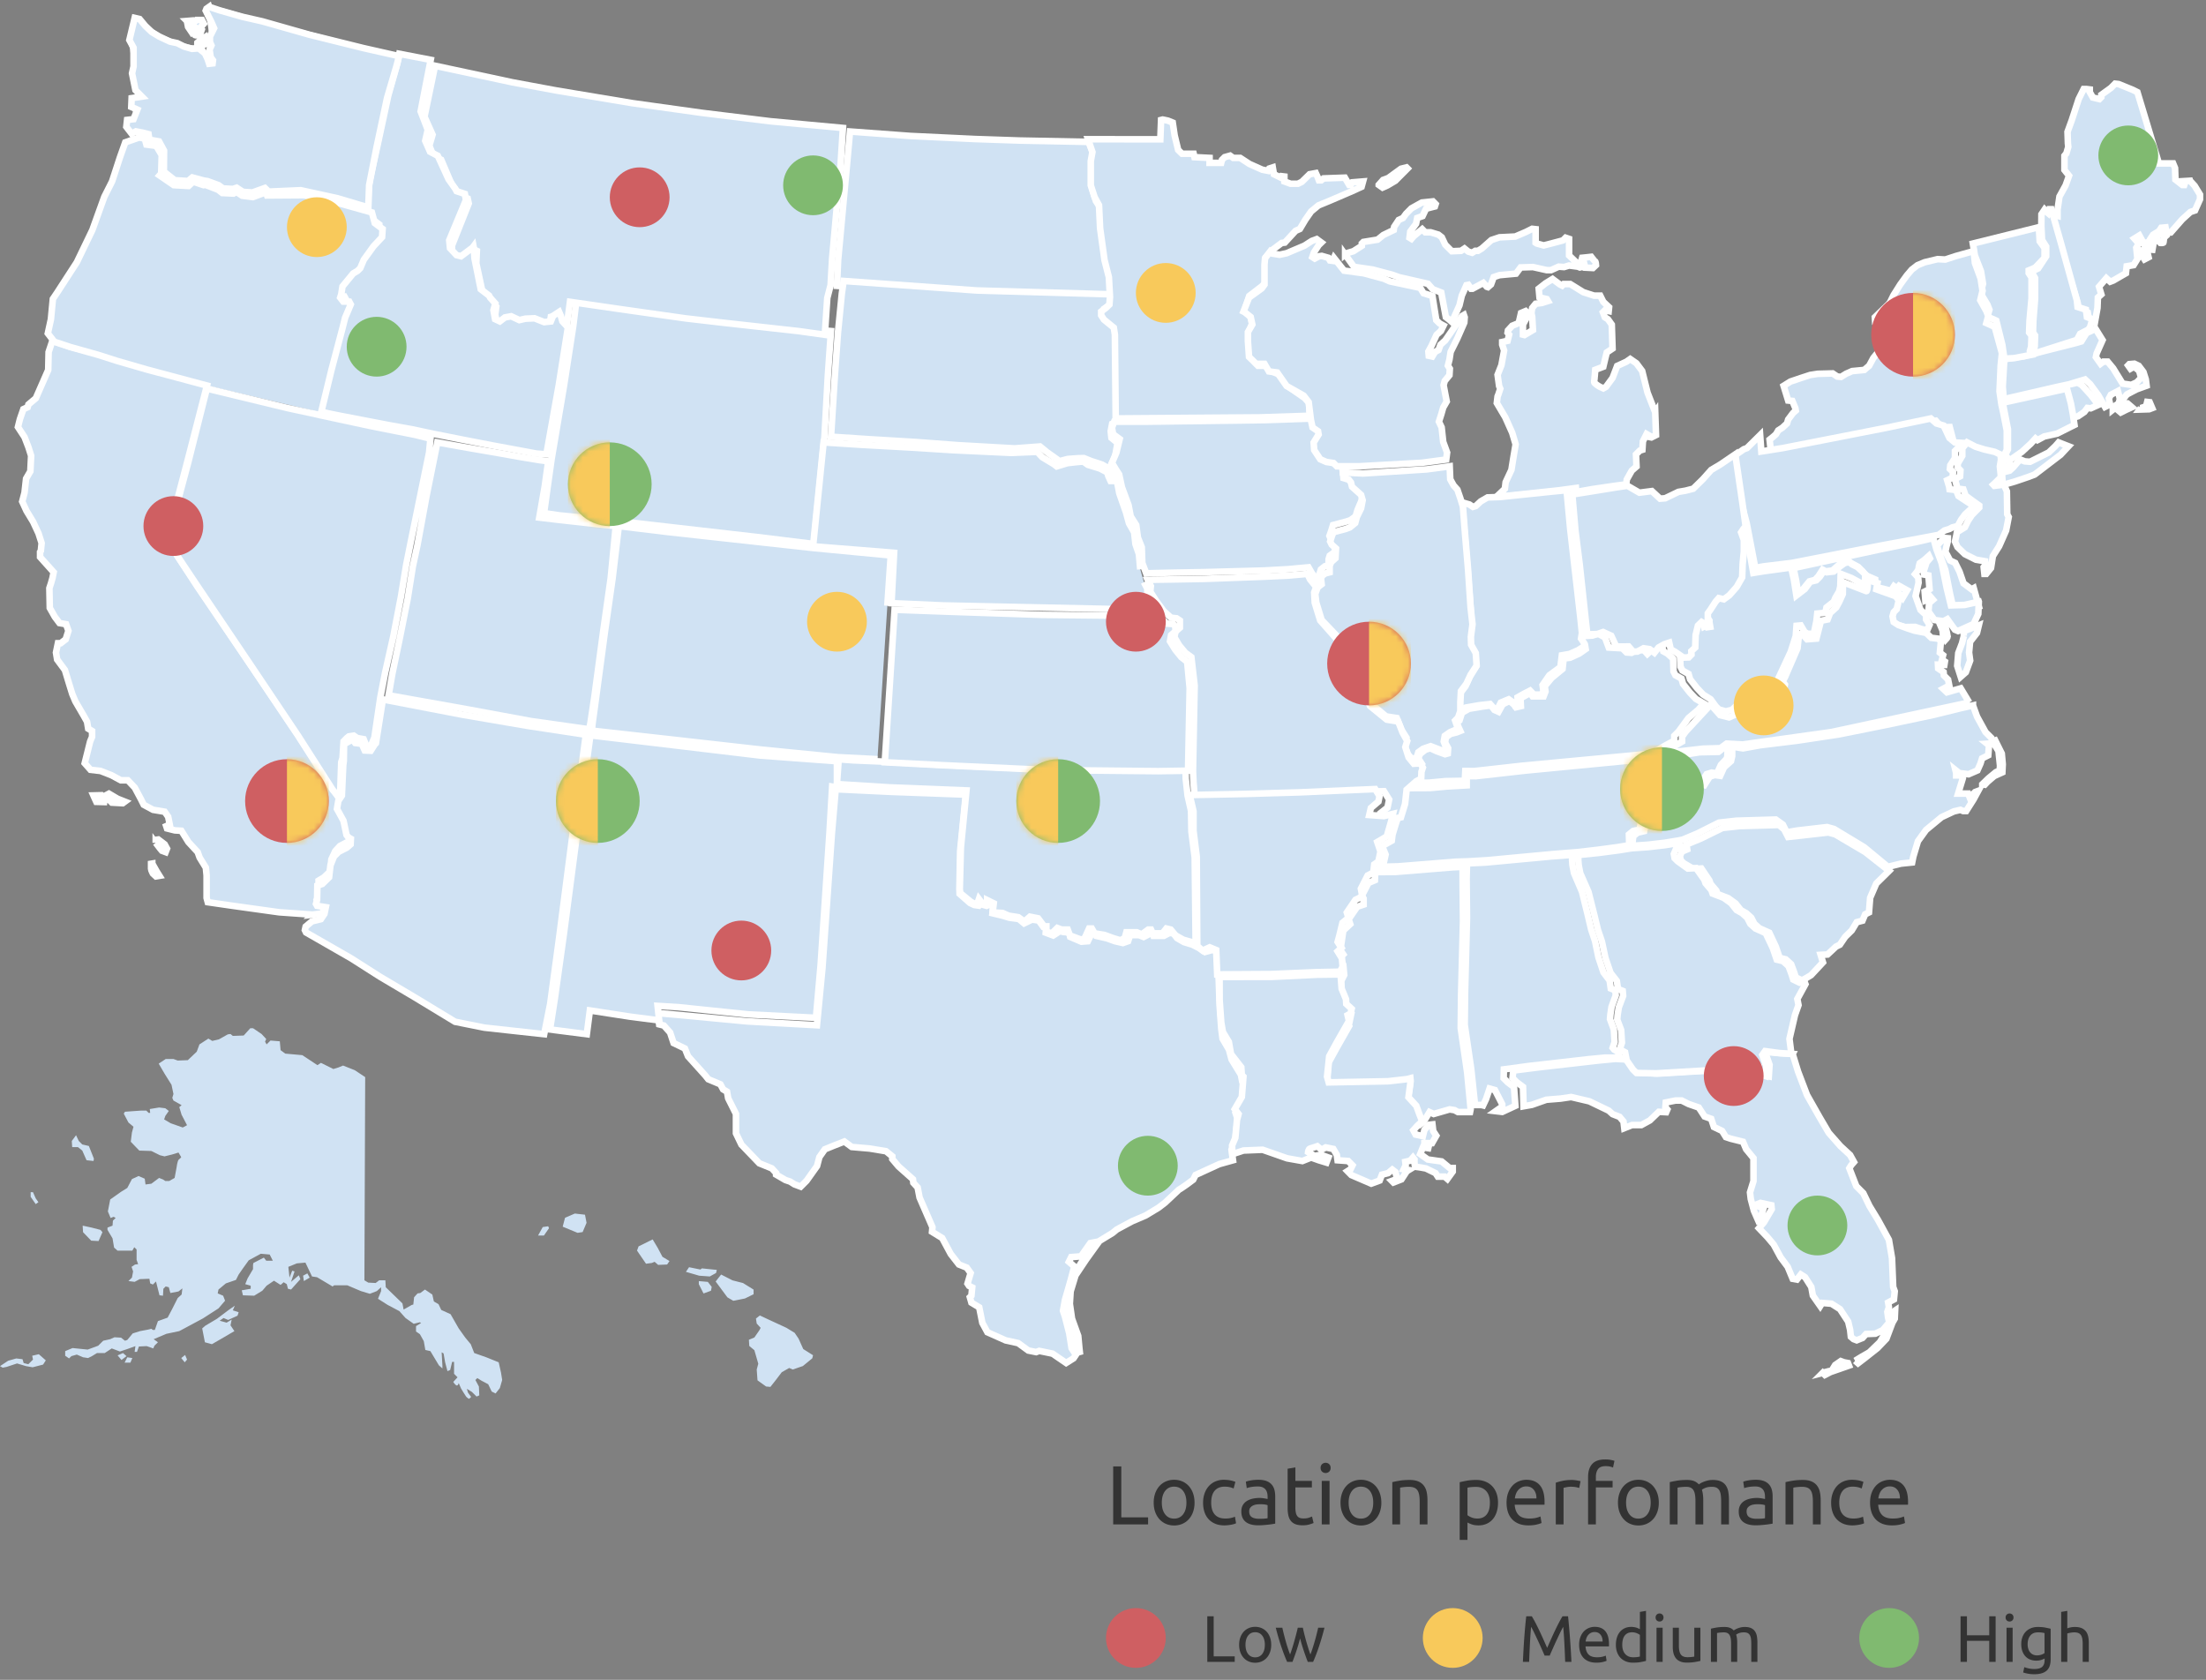 <svg xmlns="http://www.w3.org/2000/svg" xmlns:xlink="http://www.w3.org/1999/xlink" width="369" height="281"><rect width="100%" height="100%" fill="#808080" stroke="none"/><defs><circle id="a" cx="7" cy="7" r="7"></circle><circle id="c" cx="7" cy="7" r="7"></circle><circle id="e" cx="7" cy="7" r="7"></circle><circle id="g" cx="7" cy="7" r="7"></circle><circle id="i" cx="7" cy="7" r="7"></circle><circle id="k" cx="7" cy="7" r="7"></circle><circle id="m" cx="7" cy="7" r="7"></circle></defs><g fill="none" fill-rule="evenodd" transform="translate(0 1)"><g fill="#D0E2F3" fill-rule="nonzero"><path d="M90 205.682l.785-1.421.916-.13.131.323-.85 1.228H90zm4.122-1.486l2.487 1.033.85-.129.655-1.55-.262-1.356-1.701-.194-1.636.71-.393 1.486zm12.433 4.004l1.505 2.196.981-.129.458-.194.59.517 1.504-.064.393-.582-1.178-.71-.785-1.486-.85-1.42-2.356 1.162-.262.71zm8.179 3.553l.523-.775 1.898.387.262-.194 2.486.259-.13.517-1.048.58-1.766-.128-2.225-.646zm2.16 2.067l.785 1.55 1.243-.452.13-.646-.654-.84-1.505-.13v.518zm2.813-.453l.916-1.162 1.898.969 1.766.452 1.767 1.098v.775l-1.44.71-1.963.388-.981-.581-1.963-2.649zm6.74 6.2l.654-.516 1.374.646 3.075 1.421 1.375.84.654.969.785 1.743 1.636 1.034-.13.516-1.571 1.292-1.702.582-.588-.259-1.244.71-.981 1.292-.916 1.163-.72-.065-1.44-1.033-.13-1.808.261-.97-.654-2.26-.85-.71-.066-1.034.916-.387.85-1.227.197-.388-.654-.71-.131-.84zm-65.362-40.39l-.13 33.993.65.387 1.233.064.584-.45h1.039l.065 1.158 2.79 2.704.196 1.03 1.363-.772.26-.065.13-1.223.584-.644.454-.064.779-.58 1.233.837.26 1.16.779.45.454.966 1.558.708 1.364 2.382 1.103 1.545.909 1.095.584 1.48 2.012.709 2.078.837.39 1.738.194 1.223-.39 1.352-.714.902-.649-.322-.584-1.224-1.103-.579-.715-.45-.324.321.584 1.095.065 1.48-.454.194-.78-.773-.843-.515.194.644.52.708-.325.322s-.324-.129-.52-.386c-.194-.258-.843-1.352-.843-1.352l-.39-.902s-.13.515-.389.387c-.26-.13-.52-.58-.52-.58l.715-.772-.584-.58v-1.996h-.325l-.325 1.352-.454.193-.39-1.48-.26-1.481-.324-.193.13 2.253v.45l-.584-.514-1.428-2.382-.844-.194-.26-1.48-.649-1.16-.65-.45v-.901l.845-.515-.195-.129-1.039.257-1.363-.965-1.038-1.16-1.948-1.03-1.623-1.03.52-1.287v-.644l-.715.644-1.168.45-1.493-.45-2.272-.966h-2.207l-.26.193-2.596-1.545-.844-.129-1.104-2.317-1.428.128-1.428.58.195 1.803.454-1.16.39.13-.585 1.738 1.299-1.095.26.644-1.559 1.738-.52-.128-.194-.773-.52-.322-.518.45-1.104-.707-1.233.837-.714.837-1.364.837-1.882-.065-.195-.837 1.493-.257v-.515l-.909-.258.39-.966.909-1.545v-.708l.064-.322 1.753-.901.39.515h1.103l-.52-1.03-1.492-.13-2.012 1.095-.974 1.352-.714 1.03-.455.902-1.687.58-1.234 1.03-.13.643.91.387.324.837-1.104 1.287-2.596 1.674-3.116 1.674-.844.45-2.142.451-2.143.902.714.515-.584.58-.195.45-1.103-.386-1.298.064-.325.901h-.39l.13-.965-1.428.515-1.168.386-1.363-.515-1.169.773h-1.298l-.844.515-.65.321-.843-.128-1.039-.45-.909.257-.39.386-.648-.45v-.773l1.233-.515 2.532.257 1.752-.644.844-.837 1.169-.257.714-.322 1.103.064.65.515.39-.128.908-1.095 1.233-.386 1.364-.258.519-.129.26.194h.324l.52-1.481 1.622-.58.78-1.48.908-1.803.65-.58.129-1.03-.65.515-1.362.258-.26-.966-.52-.129-.389.387-.065 1.159-.584-.065-.584-2.318-.52.516-.454-.194-.13-.772-1.623.064-.843.45-1.04-.128.585-.58.195-1.03-.26-.772.584-.386.52-.065-.26-.708v-1.738l-.39-.387-.324.58h-2.467l-.584-.515-.26-1.545-.844-1.417v-.386l.844-.322.065-.837.455-.45-.325-.194-.52.193-.454-1.094.39-1.996 1.817-1.288 1.04-.643.778-1.481 1.104-.515 1.038.45.13.966.974-.129 1.298-.965.65.257.389.258h.649l.909-.515.324-1.739s.13-1.159.39-1.352c.26-.193.39-.386.39-.386l-.455-.773-1.039.322-1.298.322-.779-.193-1.428-.708-2.013-.064-1.428-1.481.195-1.545.26-.966-.844-.708-.78-1.481.196-.322 2.726-.193h.844l.39.386h.26l-.066-.644 1.558-.257 1.039.128.584.451-.584.837-.195.58 1.104.643 2.012.709.714-.387-.909-1.738-.39-1.288.39-.322-1.363-.772-.195-.45.195-.645-.325-1.545-1.168-1.867-.974-1.674 1.169-.772h1.298l.714.257 1.688-.064 1.493-1.417.454-1.223 1.493-.966.65.387 1.103-.258 1.493-.837.455-.064.389.322 1.818-.065L41.87 171h.455l1.428.966.779.837-.195.45.26.451.649-.644 1.558.129.13 1.48.779.58 2.856.258 2.531 1.674.585-.387 2.077 1.03.844-.257.779-.322 1.947.773 1.753 1.159zM14.865 190.7l.844 2.125-.064.386-1.169-.129-.714-1.61-.714-.579h-.974l-.065-1.03.714-.966.455.966.584.58 1.104.257zm-1.038 13.327l1.493.322 1.493.386.325.387-.65 1.48-1.233-.064-1.363-1.416-.065-1.095zm-8.31-5.601l.455 1.03.455.644-.455.322-.844-1.224v-.772h.39zM0 227.527l1.363-.9 1.363-.387 1.04.129.194.643.779.194.779-.773-.13-.644 1.103-.257 1.169 1.03-.454.708-1.753.45-1.104-.192-1.493-.451-1.752.58-.65.128-.454-.257zm19.67-1.802l.648.772.844-.643-.584-.515-.909.386zm1.168 1.223l.454-.901.844.128-.325.773h-.973zm9.477-.773l.585.709.389-.451-.325-.773-.649.515zm3.506-4.957l.454 2.318 1.169.322 2.012-1.16 1.753-1.03-.65-.965.195-.966-.844.515-1.168-.322.649-.45.779.322 1.558-.709.195-.579-.974-.322.325-.772-1.104.772-1.883 1.417-1.947 1.158-.52.451zm17.007-7.919l.974-.58-.39-.708-.713.387.13.901z"></path><path stroke="#FFF" stroke-width="1.1" d="M299.858 175.313l.91 2.948 1.497 3.924 2.142 3.776 1.493 2.54 1.947 2.214 1.623 1.497.649 1.172-.455.521-.324.52 1.168 2.996 1.168 1.172 1.039 2.149 1.428 2.344 1.817 3.32.52 3.06.194 4.819.26.716-.13 1.368-.974.52.13.782-.26.781.13.977.195.781-1.103 1.302-1.233.586-1.558.065-.584.652-.974.39-.52-.195-.454-.39-.13-1.173-.324-1.367-1.363-2.084-1.428-.911-1.558-.13-.324.52-1.234-1.758-.26-1.432-1.038-1.628-.714-.456-.649.847-.714-.13-.844-2.019-1.168-1.563-1.168-2.148-1.039-1.237-1.428-1.498.844-.977 1.298-2.213-.065-.651-1.817-.391-.65.26.13.26 1.039.391-.584 1.824-.325.195-.714-1.628-.519-1.953-.13-1.107.584-1.888v-3.842l-1.233-1.498-.52-1.237-2.076-.52-.779-.261-.65-1.042-1.362-.65-.455-1.368-1.103-.39-.974-1.498-1.687-.586-1.169-.586h-1.038l-1.623.325-.065.781.325.391-.195.456-1.233-.065-1.493 1.432-1.428.782h-1.558l-1.298.52-.13-1.106-.649-.782-1.168-.456-.65-.586-3.245-1.562-3.05-.716-1.753.26-2.401.195-2.402.847-1.397.247-.095-3.243-1.039-.78-.714-.717.13-1.237 4.089-.521 10.255-1.172 2.727-.26 2.182.112 1.039 1.563.584.586 3.251.207 4.345-.26 8.637-.52 2.187-.272 1.837.01.065 1.173 1.536.325.13-1.936-.65-1.823.384-.295 2.052.183 2.078.13zm5.037 53.329l.973-.26.52-.098.584-.944.94-.651.52.195.682.13.162.423-1.396.489-1.687.586-.941.488-.357-.358zm5.42-2.019l.486.424 1.104-.847 2.142-1.693 1.493-1.562 1.006-2.67.39-.684.064-1.367-.292.195-.39 1.14-.584 1.855-1.298 2.117-1.752 1.693-1.363.78-1.007.62zm-8.207-64l-.706.377-1.026-.502-.257-.817-.513-1.381-.898-.817-1.027-.251-.641-1.884-1.091-2.324-1.668-.753-.834-.754-.514-1.005-.834-.754-.898-.502-.898-1.13-1.219-.88-1.796-.69-.193-.566-.962-1.13-.193-.565-1.347-2.01-1.347.063-1.604-.942-.514-.503-.128-.69.321-.754.898-.377-.128-.816 2.438-1.005 3.593-1.759 2.887-.314 6.544-.188.898.754.642 1.256 1.732-.189 5.004-.565 1.155.314 5.004 2.952 4.012 3.155-2.151 2.12-1.027 2.387-.193 2.449-.641.314-.449 1.068-.963.251-.834 1.382-1.09 1.067-.899 1.319-.641.314-1.412 1.319-1.154.063.385 1.256-1.989 2.135z"></path><path stroke="#FFF" stroke-width="1.1" d="M272.881 140.898l-1.973.321-3.421.449-3.487.353v.866l.066.833.263 1.347 1.381 3.144.987 3.912.592 2.438.658 1.924.592 2.758.856 2.502 1.052 1.347.198 1.347.789.321.066.834-.724 1.924-.197 1.283-.066.77.658 1.732.131 2.116-.329.963.264.32.592.321.263 1.347 1.052 1.54.593.577 3.223.064 4.403-.257 8.755-.513 2.216-.267 1.862.011.066 1.154 1.053.321.131-1.732-.658-1.796.461-.641 2.368.32 2.026.126-.316-2.499.921-3.977.592-1.668-.197-1.026 1.357-2.478-.208-.536-.778.28-1.053-.513-.263-.834-.526-1.412-.921-.833-1.053-.257-.658-1.924-1.19-2.514-1.711-.77-.855-.769-.526-1.027-.855-.77-.921-.513-.921-1.154-1.25-.898-1.842-.706-.198-.577-.987-1.155-.197-.577-1.382-1.948-1.381.065-1.681-1.208-.526-.513-.132-.706.329-.77.957-.49-.461-.485.032-.115-2.369.385-2.829.321z"></path><path stroke="#FFF" stroke-width="1.1" d="M246.73 183.848l-.64-6.014-1.09-7.421.064-5.566.321-12.284-.065-6.59.066-2.541 3.075-.146 11.023-1.024 3.538-.262-.059.864.064.831.256 1.344 1.346 3.135.962 3.903.576 2.431.641 1.919.577 2.751.833 2.495 1.026 1.344.192 1.344.769.319.064.832-.705 1.92-.192 1.279-.064.768.641 1.727.128 2.112-.321.959.257.32.577.32.41 1.003h-2.499l-2.692.256-10.126 1.152-4.128.557-.038 1.485.705.703 1.025.768.23 3.141L251.28 185l-1.089-.128 1.089-.768v-.384l-1.217-2.367-.898-.256-.576 1.728-.513 1.087-.256-.064zM330.019 117l.683 1.88 1.422 2.588.969.97.258.906-.969.065.323.259-.13 1.682-1.033.518-.258.84-.517 1.165-1.486.647-.97-.13-.58-.064-.647-.517.13.517v.388h.775l.323.518-.776 2.523h1.68l.259.647.904-.906.517-.194-.775 1.423-1.228 1.941h-.517l-.452-.194-1.098.259-2.068.97-2.584 2.135-1.357 1.877-.775 2.588-.194.97-1.874.194-2.18.535-3.975-3.283-5.04-3.04-1.162-.324-5.04.582-1.709.3-.646-1.293-1.187-.847-6.59.194-2.908.323-3.618 1.812-2.455 1.035-.646.13-2.326.387-2.778.324-2.714.194.2-1.623.71-.582 1.099-.259.258-1.488 1.68-1.1 1.55-.582 1.68-1.423 1.745-.841.259-1.23 1.55-1.552.259-.065s0 .453.323.453.775.13.775.13l.905-1.424.84-.259.904.13.646-1.424 1.163-1.035.194-.84v-1.586l1.81.291 2.851-.517 6.323-.777 6.848-1.035 7.962-1.6 7.887-1.668 4.542-1.119 2.056-.469zm1.557 13.202l1.033-1.003 1.26-1.035.614-.259.065-.809-.259-2.458-.581-.938-.259-.744.291-.097 1.098 2.2.162 1.778-.065 1.36-1.356.614-1.131.97-.452.485-.42-.064z"></path><path stroke="#FFF" stroke-width="1.1" d="M275.616 125.93l-20.637 1.994-6.267.708-1.838.204-1.538-.011v1.544l-3.343.193-2.765.257-4.412.021-.106 2.323-.85 2.497-.396 1.2-.536 1.743-.129 1.03-1.607.9.579 1.416-.386 1.737L231 144l2.886-.077 9.579-.772 2.121-.065 3.215-.193 11.058-1.029 4.044-.322 3.349-.386 3.343-.45 1.929-.322-.052-1.794.707-.58 1.093-.256.257-1.48 1.672-1.094 1.542-.579 1.672-1.415 1.736-.836.347-1.403 1.724-1.544.257-.065s0 .45.321.45c.322 0 .772.13.772.13l.9-1.416.836-.257.9.128.643-1.415.84-.894.239-.385.07-1.564-.59-.115-.964.772-3.15.064-4.77.757-3.91.337zM346.313 69l-.212-1.576-.355-1.636-.746-2.212 2.521-.576.71.424 1.491 1.636L351 66.727l-1.279.576-.568-.06-.497.666-1.065.727z"></path><path stroke="#FFF" stroke-width="1.1" d="M347 70.08l-.259-1.757-.335-1.824-.668-2.499-1.716.378L335 66.371l.267 1.385.602 3.039v3.378l-.468.946.757.881 2.049-1.421 1.47-1.351.802-.878.334.27 1.136-.608 2.139-.473z"></path><path stroke="#FFF" stroke-width="1.1" d="M358.094 67.265l.883-.294.186-.736.419.05.418.98-.511.196-1.581.049.186-.245zm-3.812.343l.93-1.128h.65l.744.638-.976.44-.884.442-.464-.392zm-14.154-9.429l7.101-1.802.92-.277.856-1.387 1.52-.713 1.174 1.892-.986 2.218-.131.624.789 1.11.46-.347h.723l.92 1.109 1.579 2.565 1.446.208.92-.416.724-.763-.329-1.178-.855-.693-.591.346-.395-.554.197-.208.855-.07.723.347.79 1.04.394 1.248.131 1.04-1.71.623-1.577.832-1.578 1.941-.79.624v-.416l.987-.624.197-.762-.328-1.317-1.184.624-.329.623.198.97-.84.43-1.118-1.941-1.38-1.872-.843-.777-2.657.804-2.071.45-8.876 2.046-.164-2.12.263-4.54 2.104-.382 2.761-.555zM366.33 29.24l.77.837.9 1.482v.773l-.835 1.87-.771.257-1.35 1.224-1.926 2.191h-.514c-.257 0-.386-.837-.386-.837l-.706.064-.386.58-.964.58-.385.58.642.58-.192.258-.193 1.095-.771-.064v-.645l-.128-.515-.579.129-.706-1.29-.835.516.513.58.129.451-.321.516.128 1.224.064.645-.642 1.03-1.156.194-.129 1.16-2.12 1.225-.514.193-.642-.58-1.22 1.418.385 1.288-.578.516-.065 1.74-.446 2.495-.979-.46-.192-1.225-1.542-.451-.129-1.096-2.89-9.344L343 34.987l.565-.047.601.163v-1.03l.321-2.192 1.028-1.868.578-1.612-.77-.966V25.05l.32-.387.322-1.096-.064-.58-.065-1.933.707-1.933 1.156-3.544.836-1.676h.513l.514.065v.45l.514.903 1.092.258.322-.323v-.386l1.606-1.16.706-.709.579.064 2.377.967.77.387 3.598 11.921h2.377l.321.774.064 1.933 1.157.902h.321l.064-.193-.192-.451 1.092-.065zm-8.318 12.017l.61-.613.546.42.225.966-.675.354-.706-1.127zm2.666-2.352l.706.74s.514.033.514-.096.097-.806.097-.806l.353-.322-.321-.709-.803.29-.546.903z"></path><path stroke="#FFF" stroke-width="1.1" d="M349.296 54.152l.312-.432.392-1.321-.914-.366-.174-1.233-1.395-.454-.116-1.103-2.614-9.405-1.654-5.836-.323-.002-.232.649-.232-.195-.349-.389-.523.778-.017 2.019.112 2.274.697 1.103v1.622l-1.336 2.031-.93.455v.454l.407.713v3.438l-.291 3.698-.058 1.946.349.519-.058 1.816-.175.713.523.356 5.891-1.882.813-.259.552-1.024z"></path><path stroke="#FFF" stroke-width="1.1" d="M335.271 59l-.34-2.301-1.006-4.056-.272-.132-1.225-.526.34-1.184-.34-.854-1.136-1.888.408-1.578-.34-2.104-1.021-2.63-.339-2.002L341.047 37l.137 2.367.816 1.118v1.644l-1.565 1.644-1.089.46v.46l.477.723v3.485l-.34 3.749-.069 1.972.409.526-.068 1.841-.204.724.278.637-2.926.559z"></path><path stroke="#FFF" stroke-width="1.1" d="M329.127 74.127l-.445-.389-1.018-.064-.891-.778-.641-2.457-1.362.036-.961-1.085-7.63 1.756-16.925 3.5-2.963.492-.291-2.593.562-.451.509-.454.382-.648.7-.453.763-.713.191-.648.827-1.102.446-.389-.064-.389-.509-1.231-.7-.065-.763-2.462 1.145-.713 1.718-.583 1.59-.519 1.273-.194 2.481-.065.764.518.636.065.827-.518 1.018-.454 2.036-.194.828-.713.7-1.296.636-.778h.827l.763-.453.064-.908-.573-.842-.127-.583.446-.843v-.583h-.7l-.7-.324-.318-.454-.064-1.037 2.291-2.203.254-.324.573-1.167 1.145-1.814 1.082-1.491.827-.972.95-.731 1.213-.5 2.163-.518 1.273.065 1.782-.584 2.977-.83.205 1.996.954 2.592.318 2.074-.382 1.555 1.018 1.815.319.842-.319 1.167 1.146.518.254.13 1.209 4.407-.211 2.028-.191 4.342.318 2.203.318 1.426.573 2.916v3.24l-.445.908.724.798.313.673-.763.713.127.518.509-.129.573-.519.89-1.036.446-.26.636.26.891.064 3.117-1.555 1.146-1.102.509-.583 1.654.648-1.336 1.426-1.527 1.166-2.8 2.139-1.018.389-2.29.777-1.591.454-.462-.214-.096-1.478.19-1.102-.063-.842-1.108-.681-1.781-.389-1.527-.454z"></path><path stroke="#FFF" stroke-width="1.1" d="M329.034 73l-.801.991v1.255l-.74 1.255-.061.661.493.529-.062.991-.863.462.308 1.123.062.463 1.048.132.37 1.057 1.356.991.925.66v.331l-1.233 1.255-.617.925-.554 1.123-.864.528-.462.298-.092.495-.233 1.065.417.918 1.233 1.189 1.849.925 1.541.264.062.595-.308.396.123 1.123h.308l.802-.991.308-1.982 1.048-1.652 1.171-2.642.432-2.246-.247-.463-.061-3.831-.617-1.388-.431.33-1.048.133-.185-.199.431-.396.802-.793.024-.447-.147-1.403.185-1.123-.062-.859-.986-.462-1.726-.397-1.48-.462z"></path><path stroke="#FFF" stroke-width="1.1" d="M326.099 87.483l.455-.251.91-.238.585-1.067.651-.879 1.3-1.192v-.314l-.975-.628-1.431-.941-.39-1.004-1.105-.126-.065-.439-.325-1.067.91-.439.065-.942-.52-.502.065-.627.78-1.193v-1.192l.943-.942.086-.42-1.04-.063-.911-.753-.975-2.072-1.208-.361-.938-.831-7.477 1.569-17.296 3.389-3.576.565-.199-2.75-2.208 2.186-.52.188-1.69 1.168 1.171 7.43.998 3.777L293.606 94l1.314-.248 4.804-.583 15.255-2.976 5.983-1.096 3.339-.63.107-.092.845-.628zm-.512 2.925l.222-.872.008-.499-.478-.037-.791.67-.548.604.548 1.743.852 2.346.791 4.022.609 2.615 1.887-.067 2.313-.503-.853-3.05-.365.201-1.339-1.005-.67-1.944-.73-1.475-.852-.402-.792-1.475z"></path><path stroke="#FFF" stroke-width="1.1" d="M331 99.655l-2.401.542-2.27.067-.722-2.977-.821-4.069-.885-2.373-.504-1.845-2.935.68-5.817 1.185L300 94.032l.442 2.102.38 2.373.126-.135.822-1.017.885-1.098.948-.258.569-.61.695-1.086.506.272 1.138-.136 1.011-.882.785-.61.722-.203.643.474 1.138.61.758.747.474.644 1.612.712v1.22l2.15.543.447.227.552-.85 1.127.826-.5 1.04-.299 1.673-.695 1.084v.882l.253.746 1.98.569 1.685-.026 1.202.407.821.135.38-.881-.57-.882v-.746l-.948-.881-.821-2.306.505-2.238-.063-.881-.506-.542s.57-.679.57-.95c0-.271.189-.881.189-.881l.759-.543.758-.678.19.407-.57.678-.505 1.56.127.474.695.136.19 2.305-.822.407.126 1.492.19-.068.442-.813.633.745-.633.543-.126 1.424 1.011 1.424 1.518.203.632-.339 1.265 1.755.531.225 2.602-1.173.785-1.688.089-2.04zm-6.504 3.768l.443 1.051.063.746.442.78s.348-.373.348-.509c0-.135-.284-1.288-.284-1.288l-.285-.983-.727.203z"></path><path stroke="#FFF" stroke-width="1.1" d="M299.611 93.93l.442 1.955.43 2.73 1.416-1.086.9-1.215 1.009-.243.578-.575.707-1.023.469.255 1.157-.127 1.028-.831.798-.575.733-.192.518.402.887.44.77.704.547.511-.057 1.847-2.25-1.214-1.798-.703-.065 2.109-.193.83-.642 1.087-.257.64-1.221.958-.193.895-1.35.128-.128 1.215-.45 2.173h-1.028l-.514-.32-.643-1.086-.707.063-.128 1.726-.836 2.62-1.992 4.283.321.512-.064 1.086-.835.767-.579-.128-1.285.96-1.028-.384-.707 1.853s-1.478.32-1.735.384c-.257.064-.964-.512-.964-.512l-.964.895-1.028.256-1.157-.32-.514-.51-.872-1.196-1.249-.786-1.028-1.087-1.157-1.47-.257-.895-1.028-.575-.322-.64-.096-2.077.868-.032.77-.32.065-1.086.643-.575.064-1.982.385-1.534.515-.255.514.447.193.703.706-.383.193-.64-.45-.702v-.96l.386-.51.9-1.343.514-.575.835.192.9-.64 1.22-1.342.9-1.534.13-2.237.192-1.981V89.3l-.45-1.214.386-.576.51-.511 1.388 7.84 1.84-.298 4.494-.612zM285 116.678l-.911 1.043-1.648 1.382-1.685 2.293-.697.691v.817l-1.52.817-2.218 1.319-1.38.149-20.329 1.904-6.177.691-1.811.199-1.516-.01-.089 1.64-3.206.056-2.725.251L235 130l.75-.086.854-.685.807-.444.089-1.244.359-.711-.63-.986.314-.741.887-.691.824-.252 1.077.503 1.394.503.444-.126.063-.88-.507-.942.127-.879.76-.566 1.014-.251.634-.251-.317-.691-.254-.754.444-.314.412-1.288 1.172-.66 2.281-.377 1.394-.188.57.754.697.314.697-1.257 1.141-.565.76.628.317.44.824-.188-.064-1.32 1.141-.628.443-.314.444.628h1.837l.317-.817-.127-.879 1.141-1.382 1.837-1.508.19-1.759 1.078-.125 1.52-.691 1.078-.754-.127-.754-.57-.566.221-.848 1.616-.094.95-.314 1.141.628.634 1.696 2.281.126.697.691.823.063.951-.566 1.204.189.507.565 1.077-1.005.697-.502h.633l.254 1.068.697.377.949.86.063 2.136.317.628 1.014.566.253.879 1.141 1.445 1.014 1.068z"></path><path stroke="#FFF" stroke-width="1.1" d="M290.258 75l-2.46 1.674-1.566.935-1.37 1.536-1.632 1.603-1.305.334-1.175.2-2.219 1.069-.848.066-1.37-1.268-2.089.267-1.044-.601-.961-.558-1.975.29-4.112.668-3.132.5.522 6.044.718 5.676 1.044 9.683.229 1.996 1.664-.053.979-.334 1.357.62.836 1.804 2.075-.007.763.875.711-.027 1.025-.554 1.011.153.797.601.697-.88.947-.535.836-.281.26 1.135.719.4 1.403.969.88-.033.463-.475-.026-.573.653-.6.065-2.07.391-1.603.614-.596.614.374.333.5.489-.072-.17-.996-.229-.266v-1.002l.392-.534.913-1.402.523-.601.848.2.914-.668 1.24-1.402.913-1.603.085-2.243.196-2.07v-1.937l-.457-1.269.391-.6.372-.395-.567-4.066L290.258 75z"></path><path stroke="#FFF" stroke-width="1.1" d="M230.621 29.925l.728-.823.864-.32 2.138-1.554.91-.228.181.183-2.047 2.056-1.319.777-.818.365-.637-.456zm34.287 12.843l.258 1.001 1.286.065.515-.485s-.032-.581-.161-.646c-.129-.065-.643-.743-.643-.743l-.869.097-.643.064-.129.453.386.194zm11.963 25.203l-1.286-3.295-.9-3.62-.965-1.292-1.03-.71-.643.452-1.544.71-.771 2.004-1.094 1.486-.45.259-.579-.259s-1.03-.581-.965-.84c.064-.258.193-2.003.193-2.003l1.35-.517.322-1.357.258-1.034.965-.646-.129-4.007-.643-.905-.515-.323-.321-.84.321-.323.643.13.065-.647-.965-.905-.515-1.034h-1.029l-1.8-.581-2.188-1.357h-1.093l-.258.258-.386-.194-1.222-.905-1.157.711-1.158.905.128 1.422.386.129.837.194.192.323-1.029.323-1.029.13-.579.71-.128.84.128.647.129 2.197-1.415.84-.257-.065v-1.68l.514-.97.257-.969-.321-.323-.772.323-.386 1.68-1.093.453-.708.775-.064.388.257.323-.257 1.034-.9.194v.452l.32.97-.45 2.455-.643 1.616.258 1.874.193.452-.322.97-.129.323-.128 1.098 1.415 2.391 1.158 2.585.578 1.94-.321 1.873-.386 2.391-.965 2.068-.129 1.099L250.425 82l1.754-.065 8.522-.905 2.896-.394.038.666 2.726-.485 4.098-.6 1.533-.185.055-.235.065-.581.836-1.487.796-.694-.089-2.02.636-.638.434-.137.088-1.422.611-1.212.418.243.065.258.321.065.772-.388-.129-3.813zM225 41.58l.285-.232 1.093-.323 1.416-.905v-.388l.257-.258 2.38-.388.965-.776 1.736-.84.065-.517.771-1.163.708-.323.515-.71.9-.906 1.737-.969 1.865-.194.45.453-.128.387-1.48.388-.579 1.228-.9.323-.193.97-.965 1.292-.128 1.034.321.194.386-.453 1.415-1.163.515.517h.9l1.287.388.579.452.578 1.228 1.094 1.099 1.544-.065.579-.388.643.517.643.194.515-.323h.45l.643-.388 1.608-1.421 1.35-.453 2.638-.13 1.801-.775 1.03-.517.578.065v2.262l.193.13 1.158.322.772-.194 2.444-.646.45-.452.58.194v2.778l1.286 1.228.514.259.515.388-.515.129-.321-.13-1.48-.193-.836.258-.9-.064-1.287.581h-.707l-2.316-.517-2.058.065-.772 1.034-2.766.258-.965.323-.45 1.228-.515.453-.193-.065-.579-.646-1.8.969h-.258l-.45-.646-.322.064-.772 1.745-.386 1.616-1.265 2.798-.469-.413-.545-.412-.773-4.113-1.41-.548-.817-.914-4.822-1.096-1.136-.412-3.275-.868-3.14-.457L225 41.579zm-86 12.8l-4.191-.328-12.747-1.338-6.449-.836-11.262-1.671L96.449 49l-.563 4.539-1.526 9.852-2.088 12.348-.609 4.271L91 84.838l2.592.377 10.281 1.015 8.171.937 14.613 1.672L136.12 90l1.79-17.947.572-10.306z"></path><path stroke="#FFF" stroke-width="1.1" d="M138.938 46.708l.256-4.45.893-9.894c.18-2.008.428-3.382.542-6.151l.371-5.808-12.12-1.12-11.562-1.42-11.561-1.614-12.775-2.129-7.282-1.355L72.77 10 71 18.52l1.355 3.012-.542 1.825.723 1.825 1.264.548 1.826 4.298 1.065 1.268.18.456 1.356.457.18.82-2.8 7.027v1.004l.994 1.278h.361l1.897-1.187.271-.456.632.274-.09 2.099 1.084 5.018 1.174 1.004.362.274.722.912-.18 1.37.27 1.368.452.365.904-.912h1.084l1.265.638.993-.365h1.626l1.446.64 1.084-.183.18-1.187 1.175-.273.542.547.18 1.278.703.544.606-4.616 8.176 1.187 11.138 1.578 6.541.757 12.425 1.38 4.343.608.415-6.158.556-2.134z"></path><path stroke="#FFF" stroke-width="1.1" d="M61.548 69.448c-9.142-1.74-5.72-1.14-8.548-1.743l1.79-7.014 1.756-7.1.555-1.695 1.017-2.382-.509-.916-1.016.046-.324-.412.185-.459.139-1.236 1.802-2.2.74-.182.462-.458.23-1.283.37-.275 1.572-2.336 1.572-1.74.092-1.512-1.387-1.054-.531-1.764.162-3.87 1.479-6.597 1.802-8.337 1.525-5.405L66.792 8l5.254 1.013-1.681 8.619 1.192 3.088-.425 1.832.805 1.832 1.294.678 1.803 3.93 1.09 1.53.25.459 1.386.458.185 1.017-2.8 6.733.13 1.33 1.08 1.153.76.193 1.941-1.448.148-.201.063.34.102 1.656 1.044 5.168 1.397 1.072.175.339.87.98-.316 1.117.278 1.503.786.367.86-.66 1.044-.192 1.36.641 1.016-.238 1.534-.064 1.609.641 1.11-.119.379-.933 1.007-.661.295.678.25.897.933 1.017-1.525 9.61L91.395 75l-1.682-.128-3.309-.614-3.965-.733-4.918-.953-5.065-1.003-3.43-.737-3.744-.67-3.734-.714zm78.305 61.575l9.152.437 12.54.46-.941 9.447-.12 6.311.028.839 1.752 1.537.7.331.73.102.276-.505.36.349.7.193.647-.293.46.164-.12 1.372 1.724.415 1.08.33 1.594.212.885.737 1.31-.635 1.125.147.82 1.123.434.13-.065.79 1.246.47 1.116-.726.608.147.95.064.174.755 1.872.801 1.071-.082.803-1.658h.137l.461.764 1.79.406 1.345.488 1.328.303.868-.303.341-1.013h1.493l.765.303 1.236-.634h.267l.147.45h1.725l.969-.505.673.12.57.754 1.162.672 1.42.433 1.107.57.987.654 1.328-.359.783.396.206 5.084.135 3.907.277 3.84.212 1.63 1.079 1.85.434 1.639 1.557 2.533.222 1.16.212.405-.277 3.019-1.069 1.767.387 1.152-.148 1.012-.34 2.947-.554 1.095.244 1.766-2.285.639-3.978 1.823-.39.781-1.044.781-.848.586-.521.326-2.282 2.148-1.109.847-2.152 1.302-2.282.976-2.542 1.368-.718.586-2.347 1.432-1.37.26-1.564 2.214-1.63.13-.391.781.912.782-.586 2.213-.522 1.823-.456 1.563-.326 1.823.326.976.717 2.8.391 2.474.717 1.107-.391.586-1.239.781-2.282-1.563-2.217-.455-.521.195-1.304-.26-1.696-1.237-2.086-.456-3.065-1.367-.847-1.563-.522-2.604-1.304-.781-.26-.912.26-.26.13-1.368-.521-.26-.261-.39.522-1.758-.652-.912-1.304-.52-1.37-1.759-1.434-2.669-1.695-1.042.065-.781-2.152-4.948-.326-1.693-.717-.781-.065-.586-2.413-2.148-1.043-1.237v-.456l-1.043-.847-2.739-.455-3-.26-1.238-.912-1.826.716-1.434.586-.913 1.302-.391 1.497-1.76 2.474-.979.977-1.043-.39-.717-.456-.783-.26-1.564-.912v-.26l-.718-.782-2.086-.846-3-3.125-.912-1.888v-3.256l-1.304-2.604-.196-1.107-.652-.39-.456-.847-2.022-.846-.521-.651-2.87-3.19-.52-1.303-1.892-.911-.586-1.758-1.044-1.172-.782-.195-.262-1.884 3.227.276 11.711 1.105 11.71.645.923-9.576 1.567-22.374.646-7.55.553.012m39.92 94.23l-.228-2.865-1.108-2.897-.228-2.832.619-3.32 1.337-2.768 1.401-2.18 1.272-1.433.26.098-1.923 2.67-1.76 2.636-.815 2.67-.13 2.083.358 2.474 1.043 2.897.196 2.083.065.586-.359.098zM52.288 152l1.532-.196.597-.808.294-.78-1.276-.036-.441-.709.312-.688-.018-2.471.89-.534 1.084-1.037.165-1.975.662-1.405.78-.845 1.313-.689.514-.293.304-.596-.349-.359-.386-.606-.376-2.149-1.166-2.103.039-1.12-.884-1.304-6.025-9.332-7.806-11.535-9.008-13.27-5.103-7.852.722-2.895 2.737-10.424 3.26-12.628-4.967-1.34-5.418-1.379-5.051-1.653-3.03-.826-4.592-1.194L8.765 56l-.635 1.898-.065 2.987-2.078 4.74-1.234 1.04-.13.455-.714.324-.584 1.689L3 70.432l1.104 1.688.65 1.689.454 1.428-.13 2.598-.714 1.234-.26 2.338-.39 1.493.715 1.559 1.103 1.818.91 1.949.52 1.623-.13 1.299-.13.195v.844l2.272 2.533-.195.974-.26.909-.26.78.066 3.311.844 1.494.78 1.039 1.103.195.39 1.104-.455 1.429-.844.649h-.455l-.324 1.559.194 1.169 1.3 1.753.649 2.143.584 1.883.52 1.234 1.363 2.338.584 1.04.195 1.168.65.39v.974l-.325.78-.714 2.857-.195.779.974 1.104 1.688.195 1.818.714 1.559.844h1.169l1.169 1.234 1.039 1.948.454.91 1.559.844 1.948.325.584.844.26 1.299-.585.26.13.39 1.299.324 1.104.065 1.169 1.883 1.558 1.689.325.909 1.039 1.688.13 1.299v3.767l.194.714 4.026.584 7.923 1.104 5.586.392zM16.96 132.028l.52.617-.065.52-1.299-.033-.227-.487-.26-.584 1.331-.033zm.78 0l.486-.26 1.43.845 1.233.487-.357.26-1.819-.098-.649-.65-.325-.584zm8.311 7.955l.715.942.324.39.617.227.227-.584-.39-.715-1.07-.812-.423.065v.487zm-.584 3.475l.714 1.266.487.78-.584.097-.52-.487s-.292-.585-.292-.747v-.877l.195-.032z"></path><path stroke="#FFF" stroke-width="1.1" d="M52.175 153.124l-1.046.875-.129.59.193.393 7.536 4.324 4.831 3.08 5.861 3.472 6.698 4.063 4.895.983L91.025 172l1.009-5.069 1.495-11.042 2.775-21.433L98 121.905l-9.8-1.491-10.839-1.853L64.042 116l-1.164 7.333-.182.185-.683 1.066-1.002-.047-.501-1.112-1.093-.139-.364-.463h-.365l-.364.232-.774.417-.046 2.826-.091.695-.228 5.096-.592.881-.228 1.343 1.093 1.993.501 2.363.319.417.41.231-.045.927-.638.556-1.366.695-.775.787-.592 1.483-.227 1.992-1.139 1.112-.82.278-.045 2.363-.182.695.182.324 1.457.232-.228 1.112-.592.88z"></path><path stroke="#FFF" stroke-width="1.1" d="M53.37 68.416l8.393 1.801 3.887.776 3.704.73 2.646.652-.223 2.342-1.418 6.918-1.637 7.977-.778 3.88-.869 5.303-1.262 6.553-1.409 6.262-.787 4.064-.986 6.696-.183.439-.429.985-.75-.045-.438-1.096-1.098-.201-.558-.392-.816.128-.365.292-.521.539-.174 2.784-.22.685-.164 4.828-.529.684-.751-.903-5.808-9.082-7.774-11.591-9.1-13.509L28 89.496l.655-2.621 2.789-10.36L34.599 64l13.445 3.251 5.487 1.186M98.551 121l-9.723-1.374-10.481-1.935L65 115.31l.627-3.621 1.263-6.013 1.308-6.556.857-5.38.766-3.526 1.489-8.093 1.398-6.917.44-2.204 5.017.893 4.736.814 4.06.723 3.292.543 1.451.189-.586 4.204-.912 5.21 3.081.367 6.473.714 3.24.339-.841 8.688-1.262 8.925-1.481 11.005-.658 4.393zm49.877-20.668l.572-8.425-12.751-1.214-9.719-1.068-14.805-1.629-8.22-.996-1.045 8.779-1.271 8.87-1.491 11.08-.598 4.397-.1 1.094 13.479 1.503 14.994 1.689 12.697 1.253 6.599.335m-36.514 43.694l-.259-2.426 3.441.208 11.749 1.214 11.302.571.782-8.849 1.483-22.142.445-7.683.802.139-.006-4.389-12.818-.952-14.704-1.754L98.754 122l-1.672 12.188-2.772 21.082-1.494 10.668-.816 5.274 6.154.788.515-3.972 6.628 1.025zM53.717 68l1.721-7.091 1.869-7.082.421-1.675.943-2.228-.247-.461-1.007-.018-.513-.662.183-.58.201-1.286 1.786-2.173.732-.436.458-.453.595-1.412 1.621-2.246 1.428-1.53L64 37.3l-1.309-.978-.484-1.786-5.303-1.484-6.043-1.403-6.181.045-.183-.543-2.198.815-1.785-.227-.962-.634-.503.272-1.877-.091-.687-.543-2.106-.815-.321.045-1.739-.588-.779.724-2.472-.136-2.381-1.63.275-.317.091-3.079-.915-1.54-1.648-.226-.275-.996-.943-.185-2.322.816-.907 2.561-1.295 3.97-1.295 2.562-2.007 5.571-2.59 5.379-3.237 4.995-.777 1.153-.324 3.394L8 54.77l1.085 1.398 2.695.891 4.643 1.305 3.15 1.006 4.972 1.439 5.338 1.422 5.274 1.412M186 49l-.148-2.964-.806-2.893-.741-5.397-.186-3.887-.806-1.229-.648-2.116v-4.068l.278-1.537-.858-2.174-11.518-.223-7.534-.256-10.744-.511-10.11-.745-.511 5.627-.556 5.966-.915 9.865-.197 4.357 23.025 1.489z"></path><path stroke="#FFF" stroke-width="1.1" d="M186.776 78.803l-.379-.443-.603-1.483.726-1.514.416-2.272-1.024-.842-.118-1.122.236-1.226.852-.328.118-2.346-.027-12.306-.245-1.215-1.632-1.469-.389-.813v-.786l.752-.523.607-.758.073-1.113-22.753-.654L141.112 46l-.304 2.159-.64 6.491-.533 7.341-.635 10.06 6.355.421 7.787.468 7.134.533 9.428.533 4.261-.318 1.134.935 1.713 1.216.39.308 1.404-.364 1.605-.122 1.087-.027 1.235.495 1.803.589 1.242.72.245.786.363.776.28-.197z"></path><path stroke="#FFF" stroke-width="1.1" d="M191.345 96.386l.557 1.057.038.839.956 1.473L194 101h-2.051l-17.659-.371-16.564-.352-8.606-.379.436-8.426L136 90.388 137.764 73l6.314.406 8.17.452 7.242.452 9.656.451 4.364-.18.836.903 1.95 1.174.464.361 1.764-.541 1.578-.181 1.115-.09.742.542 2.043.632 1.207.632.186.632.371.813h.743l.324.019.399 2.059 1.114 3.171.502 1.833.863 1.509.214 1.95.584 1.69.223 2.556"></path><path stroke="#FFF" stroke-width="1.1" d="M224.566 77.417l.069.769.922.452.46.497.139.5 1.567 1.268.277.86-.322 1.133-.601 1.403-.322 1.086-.876.634-.692.227-2.212.588-.277.903-.322.905.231.543.691.679v1.449l-.875.634-.185.588v.997l-.601.181-.691.542-.183.588.183.68-.554.477-.925-1.066-.598-1.039-3.364.316-4.102.226-10.097.272-5.257.091-3.78.09-.531.048-.667-1.77-.092-2.625-.646-1.63-.276-2.081-.922-1.449-.369-1.9-1.106-2.987-.461-2.128-.554-.86-.645-1.086.738-1.719.553-2.263-1.107-.815-.184-1.086.369-.996h5.347l20.008-.271L219.74 69l.747 1.088.739 1.037.183.319-.738 1.088.184 1.672 1.014 1.538 1.197.723.97.091zM246 184.528l-.1.498h-2.027l-.571-.32-.823-.128-2.662.768-.697-.32-1.013 1.666-.433.308-.44-.986-.448-1.54-1.344-1.268.448-2.99-.269-.362-.717.09-3.226.272-9.499.272-.179-.634.269-3.171 1.344-2.446 2.061-3.624-.358-.816h.448l.268-1.268-.896-.725.09-.725-.807-1.812-.112-2.117.538-1.053-.157-1.722-.537-1.178.537-.543-.537-.815.179-.725.358-2.446 1.165-1.088-.269-.815 1.434-2.084 1.076-.362v-.997l-.269-.543 1.075-2.084 1.075-.453.042-1.352 3.401-.031 9.441-.768 1.796-.091.003 2.525.063 6.598-.317 12.3-.063 5.573 1.077 7.432zM244 118l.026-1.166.197-1.847.915-1.187.72-1.583 1.046-1.715-.196-2.374-.719-1.122-.131-1.319.327-2.242-.196-2.836-.524-6.53-.523-6.266-.393-4.782 1.243.363.589.396.457-.132.851-.791 1.144-.66 2.061-.066 8.895-.923 2.255-.218.608 6.51 1.72 15.031.242 2.355-.15.923.497.733.039.56-1.02.652-1.432.633-1.295.225-.243 1.985-1.85 1.352-1.132 1.636.131.97-.235.626h-1.346l-.641-.66-1.009.515-1.085.613.065 1.246-.483.106-.189-.416-.877-.613-1.315.547-.628 1.227-.581-.33-.589-.653-1.806.198-2.263.396z"></path><path stroke="#FFF" stroke-width="1.1" d="M244.271 117.96v-1.429l.101-1.929.926-1.243.694-1.493 1.008-1.531-.145-2.082-.782-1.404-.037-1.326.271-2.089-.322-2.845-.416-6.254-.504-5.952-.36-4.613-.106-.365-.315-1.026-.504-1.473-.631-.705-.567-1.025-.091-2.176-3.861.52-10.608.68-3.387-.17.089.94.892.272.356.453.179.725 1.515 1.359.267.906-.267 1.36-.713 1.449-.268.997-.891.725-.713.272-2.05.544-.268.725-.267.815.267.544.713.634-.089 1.631-.713.635-.267.634v1.087l-.713.182-.624.453-.089.543.089.816-.669.521-.401 1.11.178 1.45.892 2.9 2.852 2.99 2.139 1.45-.089 1.721.357.544 2.496.181 1.069.544-.267 1.45-.891 2.356-.268 1.269.892 1.54 2.495 2.084 1.783.272.802 1.994.803 1.268-.357 1.178.624 1.631.713.816.758-.314.268-.857.794-.57 1.262-.437 1.204.468 1.121.423.309-.083-.026-.493-.415-1.096.17-.942.889-.621.92-.392.453-.166-.226-.525-.297-.859.486-.5zm-58.605-69.27l-.184-3.324-.734-2.875-.733-5.301-.184-3.863-.734-1.348-.642-1.976V25.96l.276-1.528L182 22.29l12.089.014.129-3.24.26-.064.908.191.778.317.324 2.16.584 2.414.648.636h1.946l.13.571 2.529.128v.825h1.946l.13-.508.454-.445.908-.254.518.382h1.168l1.556 1.016 2.141.953.972.191.195-.382.584-.19.194 1.143 1.038.509.194-.191.519.064v.825l1.038.382h1.232l.649-.318 1.297-1.271 1.038-.19.324.699.194.508h.39l.389-.318 3.567-.127.713 1.207h.26l.286-.426 1.781-.146-.246.896-1.58.722-3.709 1.596-1.915.789-1.233 1.016-.973 1.398-.908 1.525-.713.317-1.816 1.97-.519.063-1.541 1.153-1.13 1.242-.092 1.168.091 3.057-.64.628-2.11 1.617-.735 2.247 1.01 1.433.185.991-.461 1.168-.091 1.438.183 2.784 1.375 1.614h1.193l1.007.901 1.285.537 1.468 1.978 2.844 1.974.734.811.094 2.162-8.26.27-24.17.18-.136-14.02-.183-1.168-1.651-1.348-.459-.719v-.629l.826-.629.55-.539z"></path><path stroke="#FFF" stroke-width="1.1" d="M241.91 75.873l.15-1.171-.653-1.785-.262-2.423-.457-.956.392-1.211.327-1.148.588-1.02-.262-1.339-.261-1.402.196-.702.784-.956.065-1.084-.326-.51.261-1.02.196-1.275 1.111-2.231 1.176-2.678.065-.892-.131-.383-.326.191-1.699 2.487-1.111 1.593-.784.702-.326.892-.588.319-.458.765-.588-.127-.065-.702.523-.956.849-1.849.719-.637.445-.904-.659-.357-.555-.541-.646-4.057-1.479-.451-.554-.902-5.082-1.082-1.016-.45-3.327-.902-3.326-.451-1.685-2.131-.214.497-.457-.064-.262-.446-1.11-.319-.458.064-.718.382-.392-.255.261-.765.784-1.211.457-.446-.784-.574-.849.319-1.176.765-3.005 1.275-1.176.255-1.176-.191-.397-.347-.856 1.118-.092 1.082v3.336l-.462.631-2.125 1.533L208 51.12l.185.091 1.016.811.277 1.262-.739 1.262v1.533l.185 2.615 1.201 1.172h1.386l.739 1.262 1.386.181 1.571 2.254 2.864 1.623.832 1.081.369 2.931.278 1.307.924.631.092.541-.832 1.353.093 1.262 1.016 1.533 1.016.45 1.202.181.542.544h3.708l10.534-.586zm-21.761 21.31l-1.009-1.254-.457-.929-3.113.279-3.936.185-10.16.372-5.401.093-3.158.046-.915.046.503 1.022-.091.929 1.007 1.578 1.236 1.672 1.235 1.114.916.093.549.371v1.207l-.732.65-.184.929.824 1.393 1.007 1.207 1.007.743.549 4.736-.274 14.347.091 1.903.183 2.187 9.382-.048 9.292-.278 8.329-.325 4.667-.094.868 1.392-.274 1.343-1.236.976-.229.746 2.153.186 1.56-.279.687-2.231.261-2.379.929-.822.685-.604.824-.418.046-1.162.23-.697-.413-.71-1.099.059-.869-1.066-.549-1.718.32-1.023-.778-1.392-.733-1.859-1.922-.324-2.79-2.274-.688-1.671.32-1.3.824-2.461.184-1.163-.78-.419-2.745-.324-.411-.695-.045-1.718-2.197-1.394-2.793-3.156-.915-2.972-.092-1.716z"></path><path stroke="#FFF" stroke-width="1.1" d="M233 135.146l-1.522.371-2.443-.181.271-1.174 1.267-1.084.181-.904-.724-1.174-4.342.181-8.233.361-9.227.271-9.228.181.633 2.71v3.252l.543 4.336.091 14.951.904.768 1.176-.542 1.086.452.17 4.079 9.056-.056 7.465-.317 4.005-.078.453-.826-.113-1.402-.723-1.175.633-.587-.633-.992.271-.992.542-2.215.996-.815-.271-.902 1.447-2.123 1.086-.541-.045-.59-.137-.721 1.131-2.213.95-.496.152-1.354.701-.491.339-1.673-.531-1.585 1.599-.939.218-.798.489-1.686z"></path><path stroke="#FFF" stroke-width="1.1" d="M147.042 126.37l-4.285-.18-2.578-.19.103.078-.282 4.084 8.807.552 12.852.511-.936 9.569-.183 6.988.091.627 1.742 1.433.825.448.275-.089.275-.807.55.717h.825v-.538l1.1.538-.183 1.523 1.649.09 1.009.448 1.65.268 1.008.717.917-.806 1.375.269 1.008 1.343h.367v.896l.916.269.917-.896.733.269h1.008l.367.985 1.925.717.55-.269.733-1.612h.459l.458.806 1.65.269 1.467.537 1.191.359.733-.359.275-.985h1.742l.825.358 1.1-.806h.458l.275.627h1.65l.642-.806.733.179.825.985 1.283.717 1.284.359.778.438-.156-14.584-.55-4.301-.064-3.476-.578-2.562-.312-2.814-.027-1.495-4.866.125-18.608-.18-18.057-.806z"></path><path stroke="#FFF" stroke-width="1.1" d="M198.728 127.919l-5.005.081-18.281-.18-17.673-.811-9.769-.496L149.644 101l8.66.315 16.05.541 17.501.18h2.022l1.287 1.272 1.098.09.353.424v.792l-.725.631-.182 1.027.88 1.415.998 1.235.997.785.417 4.406zm39.042 58.361l-.407-1.055-.453-1.246-1.312-1.428.363-2.72-.047-.461-.5.138-3.258.368-9.907.185-.27-.965.36-3.41 1.313-2.396 1.992-3.503-.227-.967.497-.275.182-.787-.905-.828-.045-.783-.724-1.752-.181-2.395-3.85.046-7.601.368-8.79.012.011 3.86.272 3.778.271 1.567.996 1.658.362 2.028 1.72 2.212.09 1.29.271.277-.271 3.41-1.177 2.027.634.83-.272 1.013-.271 2.95-.543 1.29.048 1.458 1.855-.613 3.2-.13 4.095 1.433 2.56.456 1.472-.586 1.28.456 1.28.39.32-.846-1.28-.456-1.024.195-1.088-.652s.064-.52.32-.586c.256-.065 1.216-.391 1.216-.391l.704.586.704-.39 1.28.26.575.978.128.912 1.792.13.704.717-.32.652-.512.326.64.651L229.37 197l1.408-.521.383-.978 1.024-.26.704-.587.512.391.32 1.173-.896.326.256.26 1.344-.52.896-1.37.32-.195-.832-.13.32-.652-.064-.586.832-.196.448-.521.256.326s-.064 1.238.256 1.238 1.664.26 1.664.26l1.6.782.383.587h1.152l.448.391.896-1.238v-.587h-.512l-1.344-1.108-2.303-.325-1.28-.913.448-1.108.896.13.064-.26-.704-.39v-.196h1.28l.703-1.239-.512-.782-.128-1.107-.576.065-.767.847-.256 1.043-1.216-.261-.384-.717.704-.782.8-.717-.143-.293zm90.726-80.908l-.057-.767 2.561-1.004-.306 1.267-1.159 1.488-.166 1.805.184 1.335-.726 1.96-.859.754-.583-1.827.177-2.145.63-1.647.304-1.22zm.905 11.142l-23.088 4.95-14.854 2.079-2.65-.148-1.027.759-2.913.086-3.326.385L278 125l3.366-1.948-.005-.817.603-.845 4.188-4.528 1.567 1.763 1.501.38 1.01-.45.888-.516 1.006.53 1.554-.563.745-1.794 1.032.213 1.133-.84.714.195 1.122-1.447.138-.82-.382-.503.398-.735 2.093-4.833.245-2.258.488-.206.864.962 1.562-.119.766-2.981 1.109-.221.416-1.08 1.024-.923.504-.922.596-1.32.034-1.996 3.898 1.505c.27.134.26-1.883.26-1.883l1.608.542-.183 1.035 3.237 1.158.513.706-.345 1.45-.501.522-.2.687.195.946.778.503 1.555.57 1.17.38 1.927.371.855.822 1.266.159.344.472-.174 1.847.545.434-.19.76.488.31-.088.546-1.069-.038.035.636.906.608.048.556.704.703.195.993-1.013.544.623.588 2.303-.663 1.432 2.367zM318.255 99l-.646-.799-.609-.412.66-.789 1.34.738z"></path><g stroke="#FFF" stroke-width="1.1"><path d="M55.505 31.922c-3.292-.896-5.306-1.197-7.562-1.132-1.692.05-3.199-.035-3.35-.186-.15-.152-.837-.078-1.527.164-.7.245-1.768.291-2.421.103-.642-.184-1.564-.383-2.049-.442-.484-.059-2.023-.484-3.419-.945-1.534-.506-3.174-.755-4.145-.63-2.291.299-3.66-.681-3.404-2.435.239-1.64-.637-3.897-1.513-3.897-.357 0-.873-.308-1.147-.685-.274-.377-1.064-.713-1.756-.747-.693-.034-1.4-.258-1.573-.497-.513-.71-.37-1.51.268-1.51.82 0 1.234-1.27.646-1.983-.626-.76-.188-1.885.735-1.885.647 0 .637-.092-.092-.903-.66-.732-.795-1.473-.722-3.923.05-1.662-.102-3.384-.338-3.827-.46-.863.2-4.24.827-4.24.185 0 .803.501 1.373 1.115 1.223 1.316 2.385 1.961 5.542 3.076 2.485.877 3.402.839 3.402-.145 0-.334.336-.593.747-.574.447.02.533.12.214.25-.294.12-.534.498-.534.841 0 .698 1.231 2.743 1.652 2.743.49 0 .215-6.64-.317-7.638-.832-1.562-.24-1.773 2.614-.933 4.836 1.424 18.821 5.095 23.833 6.258 2.704.626 4.967 1.181 5.03 1.233.064.05-.272 1.33-.746 2.843-1.19 3.797-4.284 18.5-4.284 20.357 0 1.83.096 1.827-5.984.174h0z"></path><path d="M34.986.143l1.716.575 3.814 1.087 3.368.767 7.882 2.237 9.025 2.237 5.96 1.342-.394 1.535-1.61 5.46-1.752 8.225-1.25 6.38-.138 3.709-5.182-1.54-6.122-1.337-5.373.235-.621-.606-2.094.75-1.564-.099-1.07-.696-.62.208-1.654-.09-.737-.543-1.878-.686-.567-.082-1.96-.524-.701.596-2.238-.135-1.895-1.5.08-.317.027-3.136-.836-1.537-1.618-.29-.143-.93-.989-.248-1.133-.212-.699.384-.89-1.15.127-1.15 1.08-.129.636-1.598-1.016-.447.063-1.47 1.716-.256-1.08-1.086-.572-2.812.254-1.15V6.981l-.7-1.279.89-3.707.827.192.953 1.15 1.08 1.023 1.272.767 1.78.831 1.207.256 1.144.575 1.335.383.89-.064V6.15l.508-.448.826-.51.128.446.127.704-.89.191-.127.831.699.575.445.959.254.767.572-.064.064-.511-.382-.512-.19-1.278.317-.703-.254-.575v-.895l.7-1.406-.446-1.022-.953-1.918.127-.32.445-.319zm-3.718 2.364l.795-.064.19.543.604-.639h.922l.317.607-.603.671.254.32-.286.799-.54.16s-.35.031-.35-.096c0-.128.572-1.023.572-1.023l-.667-.224-.127.576-.286.255-.604-.895-.191-.99z"></path></g></g><circle cx="190" cy="103" r="5" fill="#CF5F62"></circle><g transform="translate(222 103)"><mask id="b" fill="#fff"><use xlink:href="#a"></use></mask><use fill="#CF5F62" xlink:href="#a"></use><path fill="#F8C95B" d="M7-2h7v17H7z" mask="url(#b)"></path></g><g transform="rotate(-180 92 70)"><mask id="d" fill="#fff"><use xlink:href="#c"></use></mask><use fill="#80BA70" xlink:href="#c"></use><path fill="#F8C95B" d="M7-2h7v17H7z" mask="url(#d)"></path></g><g transform="rotate(-180 54.5 43.5)"><mask id="f" fill="#fff"><use xlink:href="#e"></use></mask><use fill="#80BA70" xlink:href="#e"></use><path fill="#F8C95B" d="M7-2h7v17H7z" mask="url(#f)"></path></g><g transform="rotate(-180 53.5 70)"><mask id="h" fill="#fff"><use xlink:href="#g"></use></mask><use fill="#80BA70" xlink:href="#g"></use><path fill="#F8C95B" d="M7-2h7v17H7z" mask="url(#h)"></path></g><g transform="rotate(-180 142.5 69)"><mask id="j" fill="#fff"><use xlink:href="#i"></use></mask><use fill="#80BA70" xlink:href="#i"></use><path fill="#F8C95B" d="M7-2h7v17H7z" mask="url(#j)"></path></g><g transform="translate(313 48)"><mask id="l" fill="#fff"><use xlink:href="#k"></use></mask><use fill="#CF5F62" xlink:href="#k"></use><path fill="#F8C95B" d="M7-2h7v17H7z" mask="url(#l)"></path></g><g transform="translate(41 126)"><mask id="n" fill="#fff"><use xlink:href="#m"></use></mask><use fill="#CF5F62" xlink:href="#m"></use><path fill="#F8C95B" d="M7-2h7v17H7z" mask="url(#n)"></path></g><circle cx="140" cy="103" r="5" fill="#F8C95B"></circle><circle cx="295" cy="117" r="5" fill="#F8C95B"></circle><circle cx="136" cy="30" r="5" fill="#80BA70"></circle><circle cx="63" cy="57" r="5" fill="#80BA70"></circle><circle cx="356" cy="25" r="5" fill="#80BA70"></circle><circle cx="304" cy="204" r="5" fill="#80BA70"></circle><circle cx="192" cy="194" r="5" fill="#80BA70"></circle><circle cx="195" cy="48" r="5" fill="#F8C95B"></circle><circle cx="53" cy="37" r="5" fill="#F8C95B"></circle><circle cx="29" cy="87" r="5" fill="#CF5F62"></circle><circle cx="107" cy="32" r="5" fill="#CF5F62"></circle><circle cx="124" cy="158" r="5" fill="#CF5F62"></circle><circle cx="290" cy="179" r="5" fill="#CF5F62"></circle><path fill="#333" fill-rule="nonzero" d="M192.042 254v-1.176h-4.48v-8.526h-1.358V254h5.838zm4.354.182c.495 0 .952-.091 1.372-.273.42-.182.782-.441 1.085-.777.303-.336.539-.737.707-1.204a4.61 4.61 0 00.252-1.568c0-.57-.084-1.09-.252-1.561a3.582 3.582 0 00-.707-1.211 3.107 3.107 0 00-1.085-.777 3.412 3.412 0 00-1.372-.273c-.495 0-.952.091-1.372.273-.42.182-.782.441-1.085.777-.303.336-.539.74-.707 1.211a4.622 4.622 0 00-.252 1.561c0 .579.084 1.101.252 1.568.168.467.404.868.707 1.204.303.336.665.595 1.085.777.42.182.877.273 1.372.273zm0-1.148c-.635 0-1.136-.24-1.505-.721-.369-.48-.553-1.132-.553-1.953 0-.821.184-1.472.553-1.953.369-.48.87-.721 1.505-.721.635 0 1.136.24 1.505.721.369.48.553 1.132.553 1.953 0 .821-.184 1.472-.553 1.953-.369.48-.87.721-1.505.721zm8.414 1.134c.187 0 .38-.012.581-.035.2-.023.39-.051.567-.084.177-.033.336-.07.476-.112.14-.042.247-.086.322-.133l-.182-1.092c-.159.075-.378.145-.658.21s-.593.098-.938.098c-.43 0-.793-.063-1.092-.189a1.872 1.872 0 01-.735-.539 2.229 2.229 0 01-.42-.84 4.097 4.097 0 01-.133-1.078c0-.877.194-1.545.581-2.002.387-.457.945-.686 1.673-.686.29 0 .562.028.819.084.257.056.483.13.679.224l.294-1.106a4.528 4.528 0 00-.938-.266 5.79 5.79 0 00-.98-.084 3.56 3.56 0 00-1.449.287 3.1 3.1 0 00-1.099.798c-.299.34-.53.744-.693 1.211-.163.467-.245.98-.245 1.54s.075 1.071.224 1.533c.15.462.376.861.679 1.197.303.336.677.597 1.12.784.443.187.959.28 1.547.28zm5.656-.014c.29 0 .581-.012.875-.035.294-.023.567-.049.819-.077.252-.028.478-.058.679-.091l.469-.077v-4.55c0-.41-.047-.786-.14-1.127a2.176 2.176 0 00-.469-.882 2.15 2.15 0 00-.868-.574c-.36-.135-.8-.203-1.323-.203-.457 0-.882.035-1.274.105-.392.07-.672.142-.84.217l.154 1.078c.159-.065.399-.128.721-.189.322-.06.698-.091 1.127-.091.336 0 .609.049.819.147.21.098.376.229.497.392s.205.35.252.56c.047.21.07.422.07.637v.364c-.037-.01-.103-.023-.196-.042-.093-.019-.203-.04-.329-.063s-.259-.042-.399-.056a4.077 4.077 0 00-.406-.021c-.41 0-.803.042-1.176.126a3.09 3.09 0 00-.98.392 1.94 1.94 0 00-.665.7c-.163.29-.245.635-.245 1.036 0 .42.07.78.21 1.078.14.299.336.539.588.721.252.182.55.315.896.399.345.084.723.126 1.134.126zm.154-1.092c-.513 0-.92-.091-1.218-.273-.299-.182-.448-.506-.448-.973 0-.252.06-.455.182-.609a1.29 1.29 0 01.455-.364c.182-.089.383-.147.602-.175.22-.028.427-.042.623-.042.299 0 .553.016.763.049.21.033.362.072.455.119v2.17a3.615 3.615 0 01-.595.077c-.238.014-.511.021-.819.021zm7.294 1.092c.42 0 .793-.049 1.12-.147.327-.098.555-.18.686-.245l-.252-1.078c-.093.037-.259.1-.497.189s-.553.133-.945.133c-.224 0-.42-.028-.588-.084a.909.909 0 01-.42-.287 1.354 1.354 0 01-.252-.56 4.038 4.038 0 01-.084-.903v-3.36h2.758v-1.092h-2.758v-2.254l-1.302.224v6.496c0 .485.04.912.119 1.281.08.369.217.679.413.931.196.252.455.441.777.567.322.126.73.189 1.225.189zm3.822-8.75a.836.836 0 00.595-.231c.163-.154.245-.362.245-.623s-.082-.469-.245-.623a.836.836 0 00-.595-.231.836.836 0 00-.595.231c-.163.154-.245.362-.245.623s.082.469.245.623a.836.836 0 00.595.231zm.658 8.596v-7.28h-1.302V254h1.302zm5.25.182c.495 0 .952-.091 1.372-.273.42-.182.782-.441 1.085-.777.303-.336.539-.737.707-1.204a4.61 4.61 0 00.252-1.568c0-.57-.084-1.09-.252-1.561a3.582 3.582 0 00-.707-1.211 3.107 3.107 0 00-1.085-.777 3.412 3.412 0 00-1.372-.273c-.495 0-.952.091-1.372.273-.42.182-.782.441-1.085.777-.303.336-.539.74-.707 1.211a4.622 4.622 0 00-.252 1.561c0 .579.084 1.101.252 1.568.168.467.404.868.707 1.204.303.336.665.595 1.085.777.42.182.877.273 1.372.273zm0-1.148c-.635 0-1.136-.24-1.505-.721-.369-.48-.553-1.132-.553-1.953 0-.821.184-1.472.553-1.953.369-.48.87-.721 1.505-.721.635 0 1.136.24 1.505.721.369.48.553 1.132.553 1.953 0 .821-.184 1.472-.553 1.953-.369.48-.87.721-1.505.721zm6.552.966v-6.146c.047-.01.124-.023.231-.042a5.16 5.16 0 01.364-.049c.135-.014.278-.026.427-.035.15-.01.294-.014.434-.014.345 0 .635.044.868.133.233.089.42.231.56.427.14.196.24.453.301.77.06.317.091.7.091 1.148V254h1.302v-4.088c0-.495-.047-.947-.14-1.358a2.648 2.648 0 00-.483-1.057 2.253 2.253 0 00-.917-.686c-.383-.163-.863-.245-1.442-.245-.644 0-1.213.042-1.708.126-.495.084-.891.163-1.19.238V254h1.302zm11.27 2.59v-2.912c.159.103.399.21.721.322.322.112.693.168 1.113.168.523 0 .987-.093 1.393-.28a2.899 2.899 0 001.029-.784c.28-.336.492-.737.637-1.204.145-.467.217-.975.217-1.526 0-.588-.086-1.118-.259-1.589a3.356 3.356 0 00-.735-1.197 3.228 3.228 0 00-1.148-.756 4.086 4.086 0 00-1.512-.266 8.55 8.55 0 00-1.603.133c-.462.089-.847.17-1.155.245v9.646h1.302zm1.666-3.57c-.355 0-.681-.06-.98-.182a2.66 2.66 0 01-.686-.378v-4.592c.13-.037.306-.07.525-.098.22-.028.525-.042.917-.042.7 0 1.26.229 1.68.686.42.457.63 1.11.63 1.96 0 .373-.037.721-.112 1.043a2.373 2.373 0 01-.364.84 1.758 1.758 0 01-.651.56c-.266.135-.586.203-.959.203zm8.54 1.148c.504 0 .954-.047 1.351-.14.397-.093.674-.182.833-.266l-.182-1.092a4.104 4.104 0 01-.707.231c-.313.08-.698.119-1.155.119-.812 0-1.41-.196-1.792-.588-.383-.392-.602-.966-.658-1.722h4.984a1.86 1.86 0 00.014-.245v-.217c0-1.25-.261-2.182-.784-2.793-.523-.611-1.274-.917-2.254-.917-.42 0-.83.08-1.232.238a3.025 3.025 0 00-1.064.714 3.523 3.523 0 00-.742 1.197c-.187.48-.28 1.043-.28 1.687 0 .55.072 1.057.217 1.519.145.462.366.861.665 1.197.299.336.679.6 1.141.791.462.191 1.01.287 1.645.287zm1.33-4.508h-3.612c.028-.252.086-.5.175-.742.089-.243.212-.457.371-.644s.352-.338.581-.455c.229-.117.492-.175.791-.175.532 0 .95.189 1.253.567.303.378.45.861.441 1.449zm4.536 4.34v-6.118c.075-.019.231-.054.469-.105a3.43 3.43 0 01.721-.077c.373 0 .679.026.917.077.238.051.408.096.511.133l.224-1.134a2.186 2.186 0 00-.259-.063 12.383 12.383 0 00-.385-.07 6.459 6.459 0 00-.427-.056 4.053 4.053 0 00-.385-.021c-.57 0-1.083.049-1.54.147-.457.098-.84.203-1.148.315V254h1.302zm5.404 0v-6.188h2.8v-1.092h-2.8v-.63c0-.56.121-1.006.364-1.337.243-.331.667-.497 1.274-.497.299 0 .55.026.756.077.205.051.364.105.476.161l.238-1.12a3.504 3.504 0 00-.581-.154 5.017 5.017 0 00-.987-.084c-.98 0-1.699.254-2.156.763-.457.509-.686 1.23-.686 2.163V254h1.302zm7.112.182c.495 0 .952-.091 1.372-.273.42-.182.782-.441 1.085-.777.303-.336.539-.737.707-1.204a4.61 4.61 0 00.252-1.568c0-.57-.084-1.09-.252-1.561a3.582 3.582 0 00-.707-1.211 3.107 3.107 0 00-1.085-.777 3.412 3.412 0 00-1.372-.273c-.495 0-.952.091-1.372.273-.42.182-.782.441-1.085.777-.303.336-.539.74-.707 1.211a4.622 4.622 0 00-.252 1.561c0 .579.084 1.101.252 1.568.168.467.404.868.707 1.204.303.336.665.595 1.085.777.42.182.877.273 1.372.273zm0-1.148c-.635 0-1.136-.24-1.505-.721-.369-.48-.553-1.132-.553-1.953 0-.821.184-1.472.553-1.953.369-.48.87-.721 1.505-.721.635 0 1.136.24 1.505.721.369.48.553 1.132.553 1.953 0 .821-.184 1.472-.553 1.953-.369.48-.87.721-1.505.721zm6.552.966v-6.146a5.848 5.848 0 01.595-.091 9.982 9.982 0 01.847-.049c.308 0 .562.049.763.147.2.098.36.25.476.455.117.205.198.462.245.77.047.308.07.677.07 1.106V254h1.302v-4.088c0-.317-.019-.62-.056-.91a4.733 4.733 0 00-.168-.798c.103-.093.296-.198.581-.315.285-.117.646-.175 1.085-.175.317 0 .576.049.777.147.2.098.36.25.476.455.117.205.196.462.238.77.042.308.063.677.063 1.106V254h1.302v-4.088a8.02 8.02 0 00-.105-1.344 2.696 2.696 0 00-.406-1.064c-.2-.299-.478-.53-.833-.693-.355-.163-.812-.245-1.372-.245-.29 0-.56.03-.812.091-.252.06-.48.13-.686.21-.205.08-.378.161-.518.245-.14.084-.243.15-.308.196a2.058 2.058 0 00-.798-.553c-.317-.126-.71-.189-1.176-.189-.644 0-1.211.042-1.701.126-.49.084-.884.163-1.183.238V254h1.302zm13.062.154c.29 0 .581-.012.875-.035.294-.023.567-.049.819-.077.252-.028.478-.058.679-.091l.469-.077v-4.55c0-.41-.047-.786-.14-1.127a2.176 2.176 0 00-.469-.882 2.15 2.15 0 00-.868-.574c-.36-.135-.8-.203-1.323-.203-.457 0-.882.035-1.274.105-.392.07-.672.142-.84.217l.154 1.078c.159-.065.399-.128.721-.189.322-.06.698-.091 1.127-.091.336 0 .609.049.819.147.21.098.376.229.497.392s.205.35.252.56c.047.21.07.422.07.637v.364c-.037-.01-.103-.023-.196-.042-.093-.019-.203-.04-.329-.063s-.259-.042-.399-.056a4.077 4.077 0 00-.406-.021c-.41 0-.803.042-1.176.126a3.09 3.09 0 00-.98.392 1.94 1.94 0 00-.665.7c-.163.29-.245.635-.245 1.036 0 .42.07.78.21 1.078.14.299.336.539.588.721.252.182.55.315.896.399.345.084.723.126 1.134.126zm.154-1.092c-.513 0-.92-.091-1.218-.273-.299-.182-.448-.506-.448-.973 0-.252.06-.455.182-.609a1.29 1.29 0 01.455-.364c.182-.089.383-.147.602-.175.22-.028.427-.042.623-.042.299 0 .553.016.763.049.21.033.362.072.455.119v2.17a3.615 3.615 0 01-.595.077c-.238.014-.511.021-.819.021zm6.146.938v-6.146c.047-.01.124-.023.231-.042a5.16 5.16 0 01.364-.049c.135-.014.278-.026.427-.035.15-.01.294-.014.434-.014.345 0 .635.044.868.133.233.089.42.231.56.427.14.196.24.453.301.77.06.317.091.7.091 1.148V254h1.302v-4.088c0-.495-.047-.947-.14-1.358a2.648 2.648 0 00-.483-1.057 2.253 2.253 0 00-.917-.686c-.383-.163-.863-.245-1.442-.245-.644 0-1.213.042-1.708.126-.495.084-.891.163-1.19.238V254h1.302zm9.898.168c.187 0 .38-.012.581-.035.2-.023.39-.051.567-.084.177-.033.336-.07.476-.112.14-.042.247-.086.322-.133l-.182-1.092c-.159.075-.378.145-.658.21s-.593.098-.938.098c-.43 0-.793-.063-1.092-.189a1.872 1.872 0 01-.735-.539 2.229 2.229 0 01-.42-.84 4.097 4.097 0 01-.133-1.078c0-.877.194-1.545.581-2.002.387-.457.945-.686 1.673-.686.29 0 .562.028.819.084.257.056.483.13.679.224l.294-1.106a4.528 4.528 0 00-.938-.266 5.79 5.79 0 00-.98-.084 3.56 3.56 0 00-1.449.287 3.1 3.1 0 00-1.099.798c-.299.34-.53.744-.693 1.211-.163.467-.245.98-.245 1.54s.075 1.071.224 1.533c.15.462.376.861.679 1.197.303.336.677.597 1.12.784.443.187.959.28 1.547.28zm6.608 0c.504 0 .954-.047 1.351-.14.397-.093.674-.182.833-.266l-.182-1.092a4.104 4.104 0 01-.707.231c-.313.08-.698.119-1.155.119-.812 0-1.41-.196-1.792-.588-.383-.392-.602-.966-.658-1.722h4.984a1.86 1.86 0 00.014-.245v-.217c0-1.25-.261-2.182-.784-2.793-.523-.611-1.274-.917-2.254-.917-.42 0-.83.08-1.232.238a3.025 3.025 0 00-1.064.714 3.523 3.523 0 00-.742 1.197c-.187.48-.28 1.043-.28 1.687 0 .55.072 1.057.217 1.519.145.462.366.861.665 1.197.299.336.679.6 1.141.791.462.191 1.01.287 1.645.287zm1.33-4.508h-3.612c.028-.252.086-.5.175-.742.089-.243.212-.457.371-.644s.352-.338.581-.455c.229-.117.492-.175.791-.175.532 0 .95.189 1.253.567.303.378.45.861.441 1.449z"></path><g transform="translate(311 267)"><circle cx="5" cy="6" r="5" fill="#80BA70"></circle><path fill="#333" fill-rule="nonzero" d="M18.013 10V6.48h3.729V10h1.067V2.377h-1.067v3.179h-3.729V2.377h-1.067V10h1.067zm7.128-6.754a.64.64 0 00.66-.671.643.643 0 00-.192-.49.663.663 0 00-.468-.181.65.65 0 00-.467.182.637.637 0 00-.193.489c0 .205.064.368.192.49.129.12.285.181.468.181zM25.658 10V4.28h-1.023V10h1.023zm3.608 2.068c.924 0 1.613-.198 2.068-.594.455-.396.682-1.034.682-1.914V4.456c-.242-.059-.54-.123-.896-.193s-.772-.104-1.249-.104c-.433 0-.821.072-1.166.215-.345.143-.636.34-.874.594-.239.253-.42.553-.545.902a3.377 3.377 0 00-.187 1.149c0 .477.066.887.198 1.232s.312.633.539.864c.227.23.493.401.798.511.304.11.628.165.973.165.337 0 .633-.046.886-.138.253-.091.423-.166.511-.225v.242c0 .528-.134.913-.402 1.155-.267.242-.705.363-1.314.363-.323 0-.633-.031-.93-.094a4.682 4.682 0 01-.753-.214l-.187.891c.235.08.512.15.83.209.32.059.659.088 1.018.088zm.44-3.157c-.198 0-.39-.037-.578-.11a1.327 1.327 0 01-.494-.341 1.67 1.67 0 01-.341-.583 2.497 2.497 0 01-.127-.847c0-.594.148-1.07.445-1.43.297-.36.721-.539 1.271-.539.293 0 .526.013.698.038.173.026.31.054.413.083v3.344a1.838 1.838 0 01-.539.27 2.32 2.32 0 01-.748.115zM34.799 10V5.248c.037-.015.097-.033.181-.055.085-.022.18-.042.287-.06a6.85 6.85 0 01.335-.05c.117-.015.231-.022.341-.022.271 0 .499.035.682.104a.94.94 0 01.44.336c.11.154.189.356.236.605.048.25.072.55.072.902V10h1.023V6.788c0-.389-.037-.744-.11-1.067-.073-.323-.2-.6-.38-.83a1.785 1.785 0 00-.72-.54c-.3-.128-.678-.192-1.133-.192a3.522 3.522 0 00-1.254.231V1.464l-1.023.176V10h1.023z"></path></g><g transform="translate(238 267)"><circle cx="5" cy="6" r="5" fill="#F8C95B"></circle><path fill="#333" fill-rule="nonzero" d="M17.782 10c.037-1.027.08-2.044.132-3.053a66.08 66.08 0 01.198-2.81c.073.125.17.304.292.539.12.235.25.5.39.797l.445.947c.158.333.307.658.446.973l.39.88c.122.271.219.495.292.671h.858c.073-.176.17-.4.291-.671.122-.271.252-.565.391-.88.14-.315.288-.64.445-.973l.446-.947c.14-.296.27-.562.39-.797.122-.235.219-.414.292-.539.08.865.147 1.802.198 2.81.051 1.009.095 2.026.132 3.053h1.045a143.193 143.193 0 00-.561-7.623h-.935a18.5 18.5 0 00-.638 1.144c-.227.44-.455.9-.682 1.38-.227.48-.447.961-.66 1.442l-.583 1.314-.583-1.314c-.213-.48-.433-.961-.66-1.441-.227-.48-.455-.941-.682-1.381a17.99 17.99 0 00-.638-1.144h-.935c-.066.55-.126 1.133-.181 1.749a113.253 113.253 0 00-.281 3.877c-.037.671-.07 1.337-.099 1.997h1.045zm11.242.132c.396 0 .75-.037 1.061-.11.312-.073.53-.143.655-.209l-.143-.858c-.125.059-.31.12-.556.181a3.71 3.71 0 01-.907.094c-.638 0-1.107-.154-1.408-.462-.3-.308-.473-.759-.517-1.353h3.916a1.63 1.63 0 00.011-.192v-.171c0-.983-.205-1.714-.616-2.194-.41-.48-1.001-.721-1.771-.721-.33 0-.653.062-.968.187a2.379 2.379 0 00-.836.561c-.242.25-.436.563-.583.94-.147.378-.22.82-.22 1.326 0 .433.057.83.17 1.194.114.362.288.676.523.94.235.264.534.471.896.621.363.15.794.226 1.293.226zm1.045-3.542h-2.838c.022-.198.068-.392.137-.583.07-.19.167-.36.292-.506a1.46 1.46 0 01.456-.357c.18-.092.387-.138.622-.138.418 0 .746.148.985.446.238.296.353.676.346 1.138zm5.093 3.542c.477 0 .898-.033 1.265-.099a9.94 9.94 0 00.902-.198V1.464l-1.023.176v2.893a2.8 2.8 0 00-1.441-.385c-.41 0-.776.073-1.095.22a2.277 2.277 0 00-.808.616c-.22.264-.387.58-.5.946-.114.367-.171.77-.171 1.21 0 .462.068.878.204 1.249.135.37.328.683.577.94.25.257.55.455.902.594.352.14.748.209 1.188.209zm.011-.902c-.55 0-.99-.181-1.32-.545-.33-.363-.495-.878-.495-1.545 0-.293.03-.568.088-.825.059-.257.154-.479.286-.666.132-.186.303-.333.511-.44.21-.106.46-.159.754-.159.279 0 .535.048.77.143.235.095.414.194.539.297v3.619c-.103.03-.247.057-.434.082-.188.026-.42.039-.699.039zm4.422-5.984a.64.64 0 00.66-.671.64.64 0 00-.66-.671.64.64 0 00-.66.671c0 .205.064.368.192.49.129.12.285.181.468.181zM40.112 10V4.28h-1.023V10h1.023zm4.048.121c.506 0 .952-.033 1.337-.099s.694-.128.929-.187V4.28h-1.023v4.829a.863.863 0 01-.181.039l-.281.033c-.103.01-.213.02-.33.027a5.73 5.73 0 01-.341.011c-.52 0-.891-.15-1.111-.451-.22-.3-.33-.8-.33-1.496V4.28h-1.023v3.212c0 .389.04.743.121 1.061.08.32.213.596.396.831.183.235.425.416.726.544.3.129.671.193 1.111.193zM49.209 10V5.171a4.551 4.551 0 01.467-.071c.107-.011.219-.02.336-.028a5.56 5.56 0 01.33-.011c.242 0 .442.038.6.115a.858.858 0 01.373.358c.092.161.156.363.193.605.037.242.055.532.055.869V10h1.023V6.788c0-.25-.015-.488-.044-.715a3.826 3.826 0 00-.132-.627c.08-.073.233-.156.457-.247.223-.092.507-.138.852-.138.25 0 .453.038.61.115a.855.855 0 01.374.358c.092.161.154.363.188.605.032.242.049.532.049.869V10h1.023V6.788c0-.381-.028-.733-.083-1.056a2.097 2.097 0 00-.319-.836 1.543 1.543 0 00-.654-.545c-.279-.128-.638-.192-1.078-.192-.227 0-.44.024-.638.072a4.052 4.052 0 00-.539.165 2.65 2.65 0 00-.407.192c-.11.066-.19.117-.242.154a1.633 1.633 0 00-.627-.434c-.25-.1-.557-.149-.924-.149-.506 0-.951.033-1.337.099-.385.066-.694.128-.929.187V10h1.023z"></path></g><g transform="translate(185 267)"><circle cx="5" cy="6" r="5" fill="#CF5F62"></circle><path fill="#333" fill-rule="nonzero" d="M21.533 10v-.924h-3.52V2.377h-1.067V10h4.587zm3.421.143c.389 0 .748-.072 1.078-.215.33-.143.614-.346.852-.61.239-.264.424-.58.556-.946.132-.367.198-.777.198-1.232 0-.447-.066-.856-.198-1.226s-.317-.688-.556-.952a2.437 2.437 0 00-.852-.61 2.668 2.668 0 00-1.078-.215c-.389 0-.748.072-1.078.215a2.45 2.45 0 00-.853.61 2.808 2.808 0 00-.555.952c-.132.37-.198.779-.198 1.226 0 .455.066.865.198 1.232s.317.682.555.946c.239.264.523.468.853.61.33.143.69.215 1.078.215zm0-.902c-.499 0-.893-.189-1.183-.566-.29-.378-.434-.89-.434-1.535 0-.645.145-1.157.434-1.534.29-.378.684-.567 1.183-.567s.893.189 1.183.567c.29.377.434.889.434 1.534s-.145 1.157-.434 1.535c-.29.377-.684.566-1.183.566zm6.237.759a40.6 40.6 0 00.649-1.81c.227-.678.436-1.384.627-2.117.19.733.401 1.44.633 2.117.23.679.449 1.282.654 1.81h.891c.337-.755.667-1.617.99-2.585.323-.968.627-2.013.913-3.135h-1.056c-.073.345-.161.719-.264 1.122a38.823 38.823 0 01-.688 2.376c-.12.374-.236.7-.346.979-.125-.345-.248-.71-.369-1.095a42.52 42.52 0 01-.654-2.32 22.43 22.43 0 01-.242-1.062h-.847c-.073.33-.16.684-.259 1.061-.099.378-.203.763-.313 1.155-.11.393-.226.781-.347 1.166-.12.385-.243.75-.368 1.095-.11-.279-.227-.605-.352-.979a26.06 26.06 0 01-.358-1.166 54.147 54.147 0 01-.324-1.21c-.103-.403-.19-.777-.264-1.122h-1.1c.286 1.122.59 2.167.913 3.135.323.968.653 1.83.99 2.585h.891z"></path></g></g></svg>
